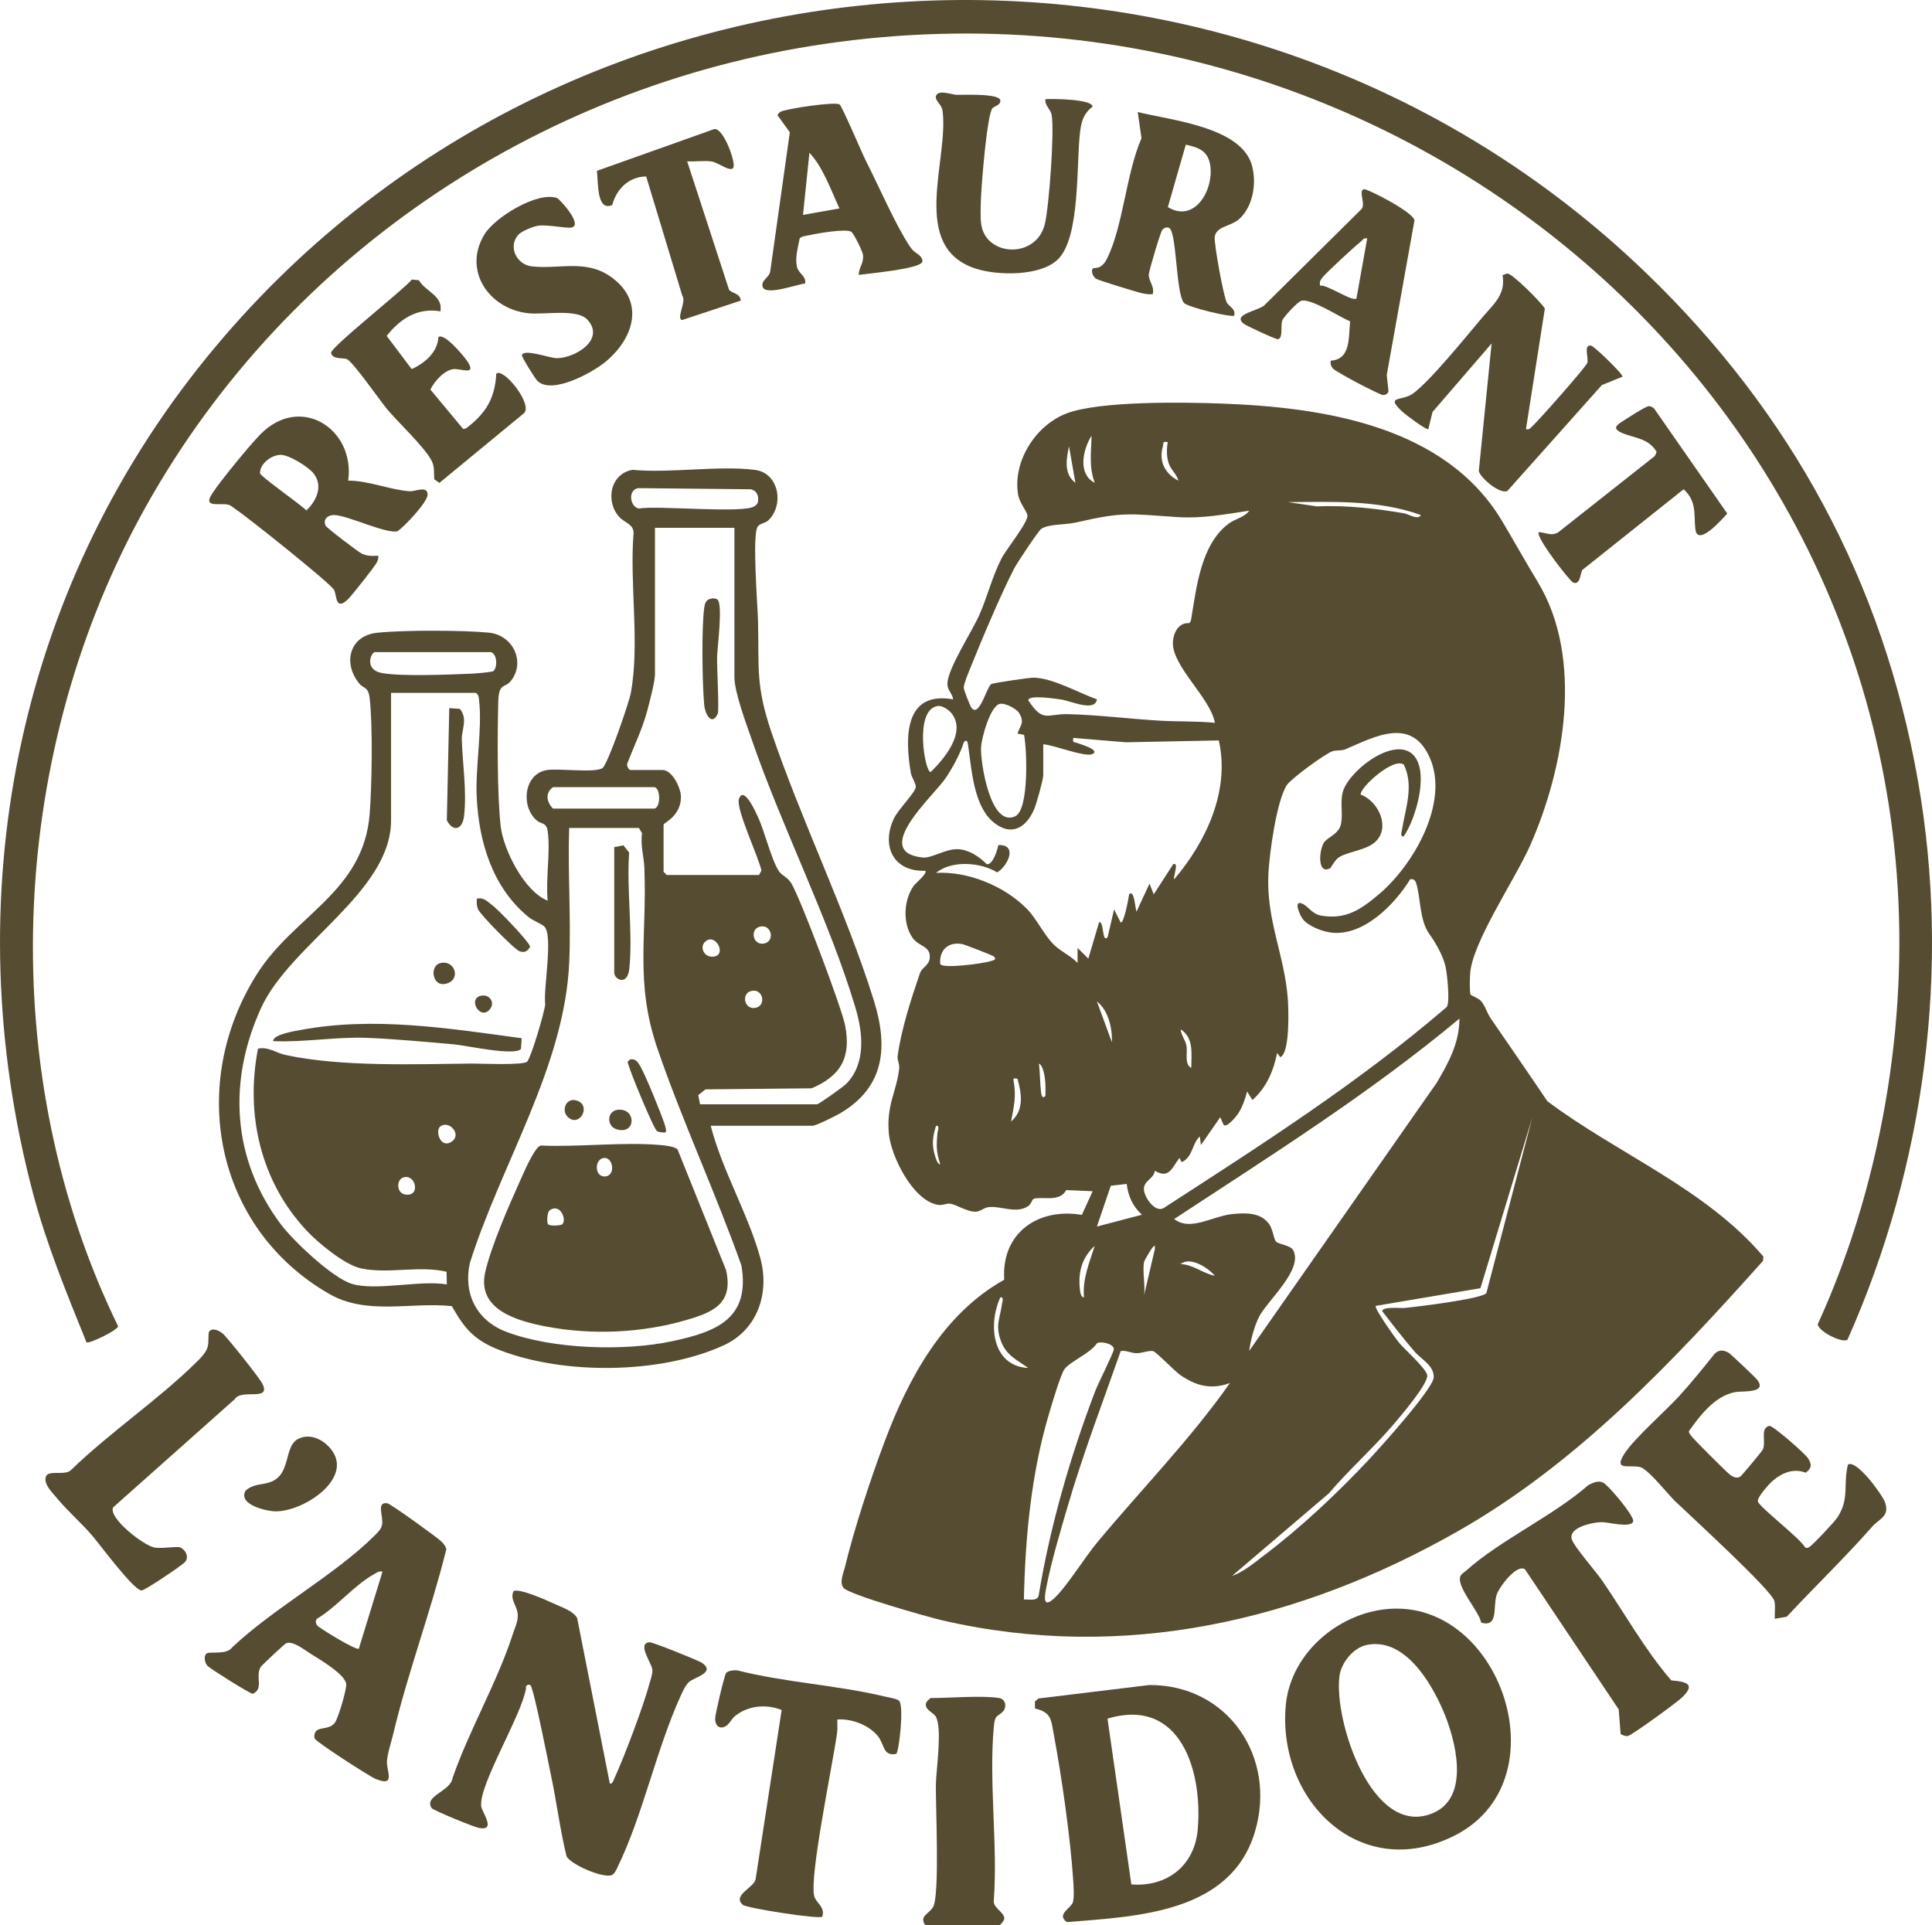 <svg width="1152" height="1148" viewBox="0 0 1152 1148" fill="none" xmlns="http://www.w3.org/2000/svg">
<g clip-path="url(#clip0_255_230)">
<path d="M876.89 593.078C877.265 593.709 881.38 595.023 883.053 596.865C885.392 599.441 886.809 604.251 888.892 607.287C900.143 623.747 911.547 640.088 922.644 656.633C964.882 688.291 1016.63 708.419 1051.41 749.22L1051.3 751.778C997.304 812.11 940.759 872.304 869.617 912.866C775.136 966.733 669.797 991.142 561.693 966.153C553.583 964.277 506.189 950.87 502.997 946.844C500.35 943.518 502.843 938.35 503.765 934.597C509.484 911.075 518.874 882.556 527.394 859.802C541.564 821.952 562.393 783.385 598.792 763.087C596.982 735.216 618.92 720.001 645.093 724.419L651.512 710.312L635.737 709.63C631.913 716.913 622.13 713.383 616.564 714.747C615.352 715.037 614.977 717.92 613.082 719.199C605.86 724.026 596.675 718.875 589.402 719.813C586.329 720.206 584.69 722.423 581.856 722.525C576.648 722.713 570.075 718.09 566.268 717.715C564.185 717.51 562.102 718.943 559.081 718.397C544.278 715.754 531.201 689.417 529.989 675.789C528.469 658.714 534.667 650.885 536.152 637.137C536.459 634.288 534.957 632.02 535.213 629.939C537.193 614.417 543.357 595.432 548.461 580.541C549.827 576.567 554.095 575.799 554.403 571.006C554.846 564.013 547.915 564.49 544.227 559.322C538.064 550.691 538.798 536.772 544.756 528.278C545.849 526.709 553.327 520.636 551.705 519.255C532.908 519.869 525.345 504.824 532.891 488.313C535.435 482.752 545.183 473.303 546.02 469.516C546.43 467.589 543.544 463.563 543.083 460.783C539.601 439.99 539.003 411.829 568.334 417.014C567.941 413.398 564.834 411.795 564.919 407.65C565.073 398.695 579.602 376.537 583.921 366.764C588.753 355.864 591.655 343.651 597.272 332.82C600.072 327.413 613.645 310.748 612.586 307.08C611.63 303.703 607.84 299.848 607.021 294.663C603.862 274.945 617.691 253.333 636.164 246.442C655.968 239.039 705.445 239.807 727.657 240.609C788.606 242.792 861.473 253.64 895.567 310.56C902.874 322.756 909.43 334.696 916.823 346.841C944.617 392.452 932.769 458.224 912.264 504.398C903.404 524.355 878.409 560.994 876.65 580.012C876.429 582.332 876.172 591.935 876.89 593.146V593.078ZM652.759 287.891C649.19 278.083 650.676 269.776 650.864 259.781C645.742 267.985 642.378 282.569 652.759 287.891ZM696.26 263.619C692.914 263.056 693.972 264.13 693.34 266.382C690.814 275.303 694.809 282.535 702.645 286.629C701.467 282.245 697.95 280.249 696.601 275.422C695.56 271.704 695.645 267.422 696.26 263.619ZM641.235 287.891L637.427 266.177C635.771 273.648 634.269 282.74 641.235 287.891ZM847.2 307.08C821.779 297.972 794.565 299.251 767.897 299.405L785.175 301.929C802.708 301.213 820.071 303.14 837.298 306.091C839.671 306.5 845.868 310.424 847.2 307.063V307.08ZM744.866 304.522C730.218 306.671 717.055 309.315 702.031 308.326C673.314 306.432 670.019 304.965 641.32 311.618C635.686 312.914 624.964 312.419 620.816 315.404C619.006 316.701 606.321 335.89 604.733 338.96C596.794 354.312 585.168 381.893 578.543 398.422C577.502 401.014 574.668 407.735 574.668 409.952C574.668 411.505 578.39 420.886 579.26 422.046C583.904 428.186 588.224 409.85 591.041 407.923C592.099 407.206 613.85 404.033 616.308 404.085C627.901 404.306 643.13 413.159 654.056 416.997C652.964 424.724 638.537 417.986 632.801 417.116C629.762 416.656 613.133 414.097 613.15 417.611C622.079 431.171 624.179 425.56 636.83 425.85C655.012 426.276 673.57 428.681 691.804 429.739C702.611 430.37 713.606 429.909 724.413 431.018C721.835 416.059 698.155 396.75 699.401 382.388C699.879 376.844 703.038 371.045 709.133 371.608L710.106 370.141C713.367 350.9 715.842 324.615 732.727 312.163C736.654 309.264 742.032 308.513 744.883 304.505L744.866 304.522ZM606.713 437.414C608.387 432.451 611.016 430.967 607.84 425.423C606.184 422.523 599.219 418.993 596.111 419.726C590.375 421.074 585.185 440.382 584.963 445.789C584.604 454.779 590.614 493.857 605.433 486.676C613.662 482.684 612.347 446.779 610.623 438.199L606.713 437.414ZM559.029 421.005C544.893 423.189 551.517 460.407 554.898 460.39C562.922 452.664 575.965 437.09 567.771 425.816C566.08 423.479 562.034 420.528 559.029 420.988V421.005ZM840.832 524.338C831.596 539.297 813.328 558.043 794.257 556.149C788.811 555.604 780.258 552.431 776.809 548.013C774.931 545.608 770.851 535.971 776.86 539.007C780.241 540.73 782.614 545.131 787.787 545.983C802.674 548.474 811.535 542.248 822.223 533.225C842.778 515.894 864.341 478.625 852.561 451.862C841.6 426.975 819.576 439.41 802.213 446.779C799.789 447.802 796.767 447.188 794.445 447.973C790.194 449.406 769.792 464.314 767.3 468.134C761.136 477.618 756.902 509.157 756.305 521.046C754.939 548.491 765.848 569.284 767.863 595.262C768.341 601.385 769.28 627.858 763.407 630.382L761.512 627.841C759.446 638.467 755.041 648.702 746.778 655.917L743.603 650.834C742.527 655.201 740.734 660.284 738.259 664.036C737.217 665.605 731.225 673.077 729.501 670.586L727.605 666.168L716.081 682.765L715.433 677.665C710.652 681.81 711.421 689.946 704.557 692.999L703.294 690.441C698.718 696.462 697.114 703.131 688.594 698.116C687.997 702.995 682.124 703.797 682.073 708.948C682.021 713.366 688.304 723.054 693.614 720.495C751.644 682.953 810.22 645.563 862.651 600.447C864.734 597.326 862.89 580.934 861.985 576.618C860.585 569.949 855.771 561.744 852.288 556.951C846.278 548.678 847.234 535.323 844.366 526.47C843.803 524.73 842.642 523.946 840.815 524.304L840.832 524.338ZM622.062 443.811V462.335C622.062 464.825 617.947 479.512 616.65 482.497C611.852 493.652 603.077 498.888 592.611 490.479C580.456 480.74 579.363 458.668 577.263 444.459C577.007 442.736 576.648 440.416 574.753 442.532C572.466 449.679 568.01 457.832 563.741 464.143C556.793 474.446 518.823 507.997 550.134 511.323C555.683 511.92 563.724 505.967 571.492 506.377C577.809 506.718 584.092 510.914 588.343 515.298C591.98 515.946 594.797 506.632 595.275 503.92C606.952 503.392 601.165 516.185 594.592 520.21C584.741 514.086 567.514 512.824 558.124 520.483C577.109 519.442 598.467 528.159 611.904 541.514C618.067 547.638 622.472 557.514 628.43 563.348C632.459 567.288 638.52 570 642.532 574.162V565.224L648.934 571.62L655.354 549.907C658.495 549.156 656.924 562.631 660.441 558.845L664.3 542.231L668.141 549.889C669.968 551.8 673.041 535.306 673.263 533.276C676.575 529.83 676.899 543.05 677.719 543.493L685.419 526.896L687.946 533.276L699.487 515.4C703.362 513.472 699.282 523.451 700.118 524.338C719.069 502.095 733.564 471.546 726.735 441.508L671.283 442.617L639.988 439.99C639.374 443.299 640.586 442.259 642.532 443.129C643.591 443.606 656.173 447.035 651.512 449.576C647.364 451.845 628.123 444.101 622.079 443.811H622.062ZM592.646 570.358C591.928 569.642 575.146 563.211 573.78 562.955C565.534 561.386 560.071 566.333 560.583 574.708C561.522 577.983 587.029 574.418 590.87 573.053C592.236 572.576 594.575 572.32 592.646 570.375V570.358ZM662.985 621.444C663.344 613.308 660.834 602.255 654.056 597.172L662.985 621.444ZM744.883 805.491L856.692 645.631C863.744 633.657 870.231 621.786 870.214 607.389C816.913 651.84 758.046 688.854 700.118 726.892C709.969 734.534 723.235 724.862 735.442 723.856C742.92 723.242 751.251 722.918 756.407 729.416C759.122 732.845 759.292 738.525 760.846 740.316C762.4 742.107 769.126 742.295 771.073 745.433C777.338 756.93 755.571 775.675 750.756 785.159C747.939 790.72 745.651 799.3 744.883 805.474V805.491ZM710.328 636.796C710.328 628.506 712.035 618.869 703.96 613.786C704.267 617.334 706.862 620.029 707.477 623.679C708.228 628.063 706.043 634.51 710.328 636.796ZM623.342 653.392C623.445 649.862 623.479 646.382 623.018 642.868C622.762 640.89 621.72 635.005 619.518 634.237C620.116 639.764 620.15 646.092 620.781 651.516C621.003 653.427 621.789 655.422 623.342 653.41V653.392ZM606.696 643.175C604.528 643.243 603.982 642.322 604.426 644.796C606.099 653.853 604.477 659.891 602.872 668.744C610.794 661.887 609.172 652.147 606.679 643.175H606.696ZM843.82 806.327C836.991 798.43 830.588 790.123 824.203 781.85C824.186 778.916 835.164 780.179 837.605 779.923C844.332 779.24 883.787 774.533 886.28 771.036L913.715 666.202L882.745 768.136L820.362 778.66C819.047 779.837 832.142 798.072 833.9 800.272C837.059 804.246 850.956 816.391 851.024 820.28C851.127 825.67 835.591 843.87 831.254 848.97C818.928 863.469 804.604 876.091 792.277 890.556L734.657 939.68C741.383 937.429 747.99 931.783 753.727 927.45C775.563 910.939 797.16 890.658 815.889 870.701C822.752 863.384 854.422 828.331 854.866 821.372C855.31 814.412 847.115 810.148 843.82 806.327ZM560.651 694.296C558.21 686.671 558.261 683.089 559.029 675.396C559.166 673.998 560.532 671.047 558.124 671.303C556.093 677.835 555.478 682.56 557.51 689.161C557.92 690.475 558.961 694.33 560.651 694.296ZM671.829 705.946L662.336 707.071L654.056 731.361L680.895 724.333C675.465 719.353 672.648 713.212 671.829 705.929V705.946ZM646.356 773.543C645.349 762.576 649.617 752.938 652.759 742.875C645.008 750.056 642.771 758.584 643.932 768.955C644.069 770.2 644.478 773.765 646.356 773.526V773.543ZM682.192 752.461C681.082 757.902 683.011 766.413 682.192 772.264L688.611 744.802L688.577 742.875C687.843 741.885 682.397 751.471 682.192 752.461ZM724.396 760.75C720.315 755.94 709.782 749.032 703.943 753.74C711.489 754.064 717.191 759.266 724.396 760.75ZM613.116 815.709C606.218 810.728 599.953 808.238 596.76 799.47C593.38 790.225 596.282 786.166 597.426 777.671C597.614 776.29 598.843 773.27 596.504 773.56C588.975 789.765 591.587 814.685 613.116 815.709ZM610.555 953.753C613.389 953.582 618.203 954.895 619.296 951.62C626.074 910.308 638.161 868.501 653.066 829.44C654.756 825.022 663.941 806.856 664.129 804.622C664.419 801.329 656.429 799.556 654.073 800.988C650.164 807.01 638.554 811.496 634.798 816.306C632.442 819.342 627.047 837.798 625.545 842.847C614.874 878.684 611.34 916.448 610.521 953.735L610.555 953.753ZM733.359 824.681C722.279 828.706 713.606 826.557 704.028 820.109C700.682 817.858 689.448 806.157 687.672 805.679C685.265 805.048 681.031 806.89 677.736 806.89C674.441 806.89 671.522 805.048 668.261 805.611C657.437 836.484 645.708 867.085 636.522 898.521C632.203 913.293 626.876 931.135 623.991 946.06C623.154 950.358 621.037 959.961 628.498 953.121C635.959 946.282 646.578 928.951 654.09 919.911C680.468 888.134 709.662 858.471 733.376 824.681H733.359Z" fill="#554C31"/>
<path d="M326.568 495.563C325.817 490.224 322.898 491.639 320.098 489.269C310.349 481.013 312.33 461.465 325.988 459.197C333.244 458.003 354.926 461.09 359.28 457.952C362.404 455.7 375.004 419.249 376.096 413.415C381.628 384.009 375.294 348.069 377.786 317.844C377.906 312.624 372.204 311.499 369.353 308.377C360.833 299.115 363.719 282.638 377.035 280.147C400.032 282.297 427.639 277.469 450.038 280.164C464.499 281.904 467.862 301.264 457.926 310.475C456.423 311.874 453.214 312.044 451.814 313.972C448.365 318.663 451.763 361.05 451.985 370.363C452.65 398.234 450.499 408.639 459.923 436.442C477.969 489.644 504.432 543.408 521.027 596.49C529.751 624.413 527.548 648.497 500.437 664.139C497.859 665.623 486.506 671.269 484.542 671.269H423.78C430.541 697.707 446.094 723.873 453.265 749.8C459.121 770.951 451.814 792.921 431.429 802.234C393.937 819.393 336.419 819.905 298.108 805.116C283.152 799.351 277.16 792.614 269.426 778.814C244.465 776.29 218.669 784.443 196.184 771.48C127.807 732.043 111.708 646.263 153.331 580.627C175.526 545.643 216.773 531.86 220.427 485.345C221.742 468.646 222.339 432.383 220.41 416.264C219.556 409.151 216.842 410.874 214.008 407.326C204.345 395.249 208.391 379.062 224.866 377.305C240.368 375.651 275.828 375.736 291.45 377.237C305.722 378.619 313.422 394.396 304.852 405.739C301.01 410.823 297.391 406.473 297.084 418.805C296.606 438.182 296.401 474.309 298.569 492.816C300.191 506.752 312.739 531.724 326.568 537.046C325.271 524.151 328.327 507.98 326.568 495.511V495.563ZM382.191 291.098C374.082 290.314 375.072 302.168 380.945 303.226C392.315 301.264 443.499 306.398 449.919 301.844C451.114 301.008 451.916 300.275 452.002 298.706C452.446 295.362 451.011 292.258 447.426 291.746L382.191 291.081V291.098ZM437.865 314.722H390.54V402.26C390.54 406.336 387.074 419.607 385.794 424.349C382.925 434.907 378.043 444.817 374.133 454.984C373.33 456.331 374.918 459.129 375.84 459.129H395.03C400.766 459.129 405.974 469.687 406.025 475.094C406.11 486.625 395.679 490.701 395.679 491.725V519.835L397.591 521.745H452.599L454.016 519.102C452.394 511.136 438.753 482.446 440.597 476.561C443.329 467.794 450.824 484.731 451.78 486.778C456.065 495.904 459.616 511.665 464.192 519.102C466.087 522.189 469.467 522.786 471.874 526.76C477.355 535.801 501.683 600.447 503.852 611.125C507.727 630.331 501.478 641.436 483.996 648.941L420.673 649.572L416.337 653L417.429 658.493H487.154C488.213 658.493 502.913 647.969 504.466 646.399C516.451 634.306 514.59 616.055 510.117 601.044C494.581 548.832 466.206 493.26 448.109 440.621C444.865 431.206 437.9 412.801 437.9 403.539V314.722H437.865ZM292.679 388.853H223.603C221.229 388.853 216.876 399.309 227.751 401.322C239.378 403.471 268.231 402.243 281.223 401.697C283.118 401.612 293.584 400.827 294.301 400.094C296.81 397.484 296.384 389.893 292.696 388.853H292.679ZM283.716 413.142H233.18V489.183C233.18 532.014 173.136 562.887 155.721 600.942C135.695 644.694 138.375 691.243 167.416 729.98C174.945 740.026 198.181 761.996 209.825 765.561C224.132 769.927 250.799 763.139 266.438 765.885L266.284 758.346C249.895 754.405 231.695 759.83 215.237 756.316C205.505 754.235 189.679 741.101 182.833 733.783C155.363 704.496 146.212 664.497 153.843 625.3C159.99 623.986 164.633 627.841 169.977 629.001C203.149 636.25 247.112 634.545 281.086 634.186C286.55 634.135 312.398 635.38 314.395 632.975C316.854 630.024 324.588 603.756 325.1 598.946C323.82 589.974 330.034 558.06 324.588 552.482C323.051 550.913 317.912 549.105 315.01 546.717C293.55 529.012 285.508 501.942 284.245 475.179C283.408 457.389 287.642 434.515 285.662 417.56C285.44 415.701 285.508 414.268 283.682 413.159L283.716 413.142ZM329.778 469.363C324.98 472.672 325.783 478.267 329.778 482.139H389.908C394.074 482.139 394.074 469.363 389.908 469.363H329.778ZM339.373 493.652C338.485 520.21 340.551 547.041 339.424 573.582C336.795 635.977 298.569 694.33 280.113 753.331C276.17 771.582 284.381 787.377 301.591 794.029C328.89 804.554 372.357 805.833 400.766 799.76C426.973 794.149 447.443 786.49 442.099 754.627C426.802 711.473 406.981 668.795 392.128 625.624C378.367 585.676 385.93 557.685 384.206 517.276C383.933 510.778 381.764 503.818 382.857 496.876L380.945 493.686H339.373V493.652ZM452.855 552.619C446.812 554.308 449.082 564.457 456.15 562.478C462.194 560.789 459.923 550.64 452.855 552.619ZM420.28 561.71C417.242 564.747 419.615 570.393 424.429 570.461C434.383 570.597 426.632 555.365 420.28 561.71ZM447.733 590.963C441.69 592.652 443.96 602.801 451.028 600.823C457.072 599.134 454.802 588.985 447.733 590.963ZM262.784 671.473C259.148 673.742 262.392 685.017 269.033 680.923C275.674 676.829 268.265 668.045 262.784 671.473ZM240.436 702.108C236.271 703.473 236.305 711.37 241.529 712.257C251.09 713.878 247.931 699.652 240.436 702.108Z" fill="#554C31"/>
<path d="M982.125 163.34C1068.04 246.374 1122.7 346.824 1143.58 465.286C1163.39 577.557 1147.82 695.183 1101.58 798.891C1098.17 801.006 1083.98 793.705 1083.9 789.543C1104.26 745.143 1118.11 696.889 1125.71 648.549C1184.2 276.241 857.921 -27.752 491.301 26.234C319.088 51.598 166.031 155.613 83.297 308.752C4.421 454.745 -2.664 641.078 70.424 790.823C70.236 793.159 52.907 801.586 51.559 800.392C39.71 771.07 27.793 742.158 19.667 711.473C-26.634 536.602 9.235 353.306 123.213 213.164C337.51 -50.353 738.036 -72.544 982.125 163.34Z" fill="#554C31"/>
<path d="M363.684 1063.65C365.442 1063.52 365.715 1061.78 366.296 1060.53C372.357 1047.28 383.642 1017.5 387.347 1003.61C388.012 1001.09 389.208 998.17 388.986 995.594C388.627 991.569 379.493 979.901 387.364 979.253C389.037 979.117 416.387 990.05 418.59 991.551C426.972 997.283 414.048 1000.13 410.924 1002.88C408.653 1004.87 406.929 1008.88 405.666 1011.68C391.376 1043.12 383.232 1082.67 368.157 1113.51C367.423 1115.03 366.501 1117.25 364.947 1118C360.081 1120.37 340.089 1111.79 337.784 1106.77C333.909 1090.86 331.911 1074.5 328.531 1058.5C327.08 1051.61 318.287 1006.8 316.307 1004.87C315.59 1004.17 313.063 1004.63 313.644 1006.68C311.253 1022.53 285.61 1063.89 286.908 1076.96C287.266 1080.56 296.281 1091.97 285.576 1089.97C282.486 1089.39 258.311 1079.52 257.389 1078.13C252.54 1070.82 268.708 1068.29 269.886 1060.1C279.805 1031.58 296.554 1002.96 305.739 974.511C306.9 970.912 308.761 967.177 308.744 963.322C308.71 957.608 303.81 954.009 306.2 948.772C309.444 946.862 325.834 954.145 329.965 956.09C334.524 958.239 341.967 960.541 344.153 964.908L363.65 1063.67L363.684 1063.65Z" fill="#554C31"/>
<path d="M617.128 1018.77L617.094 1014.6L619.125 1012.79L685.402 1004.75C732.249 1004.6 761.41 1047.86 748.349 1092.05C733.957 1140.73 678.197 1142.71 636.181 1146.12C629.608 1141.62 638.691 1137.78 639.732 1134.32C640.569 1131.54 640.176 1125.04 639.971 1121.82C638.298 1095.87 633.074 1059.56 628.276 1033.82C626.706 1025.38 626.893 1021.06 617.145 1018.76L617.128 1018.77ZM674.578 1123.66C695.85 1125.31 712.223 1112.49 714.152 1091.13C717.259 1056.52 704.182 1011.68 660.373 1024.8L674.595 1123.68L674.578 1123.66Z" fill="#554C31"/>
<path d="M831.58 959.211C896.302 957.829 930.653 1062.63 867.279 1094.56C810.853 1123.01 761.633 1073.51 766.652 1017.02C769.503 984.95 799.995 959.876 831.597 959.194L831.58 959.211ZM814.883 980.873C806.961 982.528 799.79 991.398 798.715 999.227C795.061 1025.77 818.348 1097.2 854.901 1080.91C876.874 1071.12 867.825 1037.11 860.603 1020.24C853.125 1002.76 837.231 976.2 814.883 980.873Z" fill="#554C31"/>
<path d="M188.721 1032.01C191.094 1029.79 196.814 1031.33 199.767 1027.08C201.713 1024.3 206.716 1007.6 206.426 1004.21C205.947 998.545 190.855 989.573 185.733 986.434C181.824 984.046 174.568 978.042 170.522 979.918C169.583 980.362 155.788 993.223 155.31 994.144C152.1 1000.3 157.495 1006.95 150.717 1009.99C149.129 1010.02 125.193 994.929 123.759 993.377C121.83 991.261 121.369 987.099 123.35 985.854C125.211 984.694 135.283 986.878 138.391 982.358C162.89 959.126 199.613 939.203 222.952 916.039C224.898 914.112 227.152 912.184 227.783 909.353C228.893 904.44 223.993 895.315 230.976 896.389C232.922 896.696 261.075 916.977 263.209 919.212C264.524 920.576 265.753 921.907 266.112 923.868C257.029 960.559 243.251 997.01 234.544 1033.7C233.4 1038.48 230.925 1045.81 230.737 1050.35C230.481 1056.4 236.149 1065.75 223.925 1060.72C220.032 1059.11 188.584 1038.75 187.697 1036.75C187.048 1035.29 187.628 1032.98 188.704 1031.98L188.721 1032.01ZM228.074 937.139C225.718 936.61 224.54 937.889 222.764 938.845C211.496 945.002 200.45 958.478 189.028 965.215C187.987 966.529 188.175 967.757 189.028 969.121C189.967 970.622 212.35 984.251 213.955 983.108L228.074 937.156V937.139Z" fill="#554C31"/>
<path d="M1037.54 880.594C1038.47 880.066 1050.79 865.226 1051.19 864.236C1053.17 859.273 1049.31 851.648 1055.04 850.198C1057.49 850.233 1076.27 866.744 1078.04 869.49C1080.35 873.055 1080.47 875.392 1076.71 878.138C1069.33 875.392 1062.76 878.138 1057.09 882.931C1054.81 884.859 1047.55 892.944 1048.18 895.349C1049.02 898.573 1073.43 917.37 1076.2 922.521C1077.15 923.374 1077.75 923.033 1078.74 922.521C1080.72 921.497 1093.97 907.357 1095.63 904.798C1102.97 893.455 1098.9 885.439 1101.87 873.345C1106.89 869.968 1122.14 891.067 1123.78 895.315C1127.21 904.184 1120.65 905.43 1116.4 910.257C1100.1 928.798 1082.21 945.957 1065.37 964.038L1058.27 965.249C1058.07 961.787 1058.77 958.068 1058 954.64C1056.58 948.328 1007.22 903.246 998.721 895.042C994.453 890.931 982.724 875.972 977.995 874.812C971.439 873.191 961.639 877.439 968.776 866.556C974.802 857.379 992.763 841.738 1001.35 832.34C1008.66 824.34 1015.57 815.777 1022.33 807.3C1025.06 804.605 1027.81 804.929 1030.82 806.685C1031.79 807.248 1046.06 820.741 1047.28 822.173C1054.81 830.975 1039.03 829.32 1034.88 830.054C1022.62 832.22 1013.78 843.904 1007.04 853.405C1006.97 854.531 1007.72 855.196 1008.28 856.015C1009.6 857.959 1030.22 878.599 1031.94 879.656C1033.67 880.714 1035.55 881.686 1037.51 880.577L1037.54 880.594Z" fill="#554C31"/>
<path d="M536.068 1014.1C539.261 1017.21 535.949 1045.4 534.327 1045.84C526.354 1047.38 527.498 1040.08 523.366 1035.1C517.886 1028.51 507.728 1024.73 499.26 1025.31C499.26 1028.02 499.465 1030.75 499.106 1033.46C496.665 1051.42 482.614 1118.3 485.465 1130.48C486.489 1134.8 492.209 1136.96 490.314 1142.88C488.657 1144.61 445.241 1137.8 442.971 1135.87C436.21 1130.14 449.919 1125.47 450.568 1120.42L466.087 1019.64C457.056 1016.06 446.488 1016.9 438.686 1022.92C436.073 1024.93 434.895 1028.22 432.386 1029.49C428.783 1031.31 426.393 1028.65 426.41 1024.85C426.41 1022.29 431.976 998.579 433.034 997.487C434.366 996.122 437.661 995.832 439.59 996.003C468.443 1003.32 498.782 1004.74 527.669 1011.63C529.717 1012.12 534.873 1012.94 536.068 1014.1Z" fill="#554C31"/>
<path d="M966.352 1034.07L965.191 1019.29L909.278 935.723C904.241 932.397 893.827 946.503 892.41 950.972C890.037 958.46 893.69 970.418 883.225 967.603C881.876 960.576 868.013 945.872 870.864 939.715C871.444 938.469 873.152 937.531 874.193 936.593C894.475 918.359 926.094 903.963 947.128 885.507C949.928 884.108 952.83 882.658 955.903 884.074C958.976 885.49 974.461 903.946 973.847 907.067C972.993 911.4 958.84 907.63 955.306 907.63C950.03 907.63 934.835 910.649 937.26 918.001C938.711 922.402 951.669 937.156 955.22 942.324C968.844 962.179 980.915 983.927 996.536 1002.01C1006.2 1002.77 1011.17 1004.46 1002.6 1012.48C999.387 1015.48 972.839 1034.91 970.466 1035.22C969.169 1035.39 967.581 1034.59 966.352 1034.07Z" fill="#554C31"/>
<path d="M124.633 794.183C126.374 791.334 130.745 793.398 132.828 795.206C135.781 797.765 154.937 821.883 156.525 825.21C161.681 835.973 143.908 827.768 139.913 834.369L67.456 898.828C64.4 905.003 85.468 921.549 92.126 922.777C96.565 923.595 105.46 921.856 107.475 922.726C110.65 924.09 112.904 928.423 110.36 931.357C108.499 933.489 86.134 948.55 84.358 948.38C79.373 947.919 59.517 920.9 54.754 915.391C48.318 907.937 39.849 900.517 33.669 893.012C30.852 889.6 25.884 884.893 27.386 880.441C28.803 876.228 39.286 880.253 42.53 876.381C65.237 854.36 94.602 834.455 116.796 812.553C119.46 809.926 122.857 806.72 123.864 803.001C124.599 800.255 124.018 795.206 124.65 794.2L124.633 794.183Z" fill="#554C31"/>
<path d="M739.301 130.232C734.162 135.229 724.823 134.735 724.294 141.541C723.969 145.907 729.552 176.866 731.533 180.431C732.967 183.007 736.945 184.081 735.92 188.175C734.606 189.471 707.972 183.228 705.872 180.516C700.973 174.171 701.758 137.191 696.892 135.792C695.304 135.332 694.161 135.878 693.068 137.054C691.975 138.231 685.214 161.122 684.992 163.595C684.668 167.246 688.68 171.032 687.314 175.399C685.095 175.655 683.012 175.28 680.861 174.819C677.754 174.154 655.235 167.229 653.63 166.256C651.632 165.045 650.403 161.566 651.581 160.15C652.366 159.212 656.583 161.395 660.186 154.043C669.798 134.411 671.505 103.247 680.656 82.437L678.385 66.796C697.848 71.708 740.53 75.597 746.591 98.966C749.288 109.405 747.24 122.556 739.318 130.232H739.301ZM707.067 86.258L696.363 123.477C712.019 133.08 723.44 113.942 721.75 99.495C720.674 90.233 715.382 88.1 707.067 86.258Z" fill="#554C31"/>
<path d="M207.606 286.612C219.608 286.51 232.584 292.121 244.261 292.923C247.608 293.145 254.881 289.358 254.949 294.868C255.017 299.371 241.376 313.716 237.074 316.752C230.279 318.577 207.35 307.2 199.121 307.115C195.348 307.081 192.463 309.759 194.136 313.426C194.733 314.739 213.787 329.289 215.818 330.176C219.301 331.694 221.845 331.575 225.516 331.353C225.806 332.854 225.362 333.809 224.833 335.123C223.979 337.204 209.672 355.25 207.453 357.365C200.026 364.444 200.88 355.438 199.258 351.839C197.636 348.24 147.288 308.121 140.971 303.993C139.554 303.055 137.864 301.384 136.311 300.991C130.933 299.627 120.689 303.226 126.477 294.373C131.598 286.527 148.466 265.99 155.142 259.116C178.975 234.588 211.892 255.704 207.606 286.629V286.612ZM186.692 281.955C183.5 278.186 172.368 271.192 167.298 271.226C161.954 271.278 154.92 276.378 155.039 282.177C155.073 283.968 179.607 301.059 182.68 304.369C188.963 298.467 192.907 289.29 186.692 281.955Z" fill="#554C31"/>
<path d="M909.892 255.926C911.975 256.421 912.504 255.21 913.767 254.067C917.438 250.775 945.762 218.759 946.479 216.371C947.366 213.386 943.969 204.993 948.852 206.136C950.696 206.58 967.802 223.006 967.444 224.609L955.135 229.624L898.76 292.804C893.963 294.697 882.541 284.753 881.773 280.83L889.405 204.806L854.183 245.641L851.657 255.926C850.035 256.267 838.238 247.363 836.377 245.658C825.587 235.713 835.728 239.33 842.164 234.912C852.032 228.14 874.756 200.081 883.685 189.488C890.463 181.437 897.992 175.655 895.926 164.039C896.899 163.903 898.248 163.016 899.034 163.135C902.226 163.579 918.855 180.158 921.16 183.979L909.892 255.909V255.926Z" fill="#554C31"/>
<path d="M591.741 64.595C588.497 68.587 585.185 110.428 584.912 118.496C584.758 123.016 584.468 129.464 585.083 133.779C587.814 153.02 617.931 154.606 623.018 133.558C625.545 123.102 628.755 78.838 627.116 68.774C626.484 64.902 622.899 63.18 623.343 59.137C627.321 58.813 651.496 59.052 651.462 63.606C646.067 67.666 644.718 72.629 643.967 79.094C641.747 98.266 644.154 140.995 631.077 154.384C620.833 164.858 594.865 164.448 581.702 160.15C541.94 147.152 565.893 95.367 562.018 66.079C561.471 61.969 557.271 60.024 558.108 57.227C559.337 53.167 567.617 56.459 570.264 56.544C574.293 56.681 595.497 55.538 596.47 59.768C596.761 62.804 592.868 63.197 591.741 64.578V64.595Z" fill="#554C31"/>
<path d="M595.839 1012.53C599.544 1013.15 600.449 1017.7 598.178 1020.33C594.9 1024.13 593.296 1021.71 592.579 1029.73C589.574 1062.63 595.003 1099.98 592.579 1133.38C592.101 1137.6 598.537 1140.03 598.844 1143.75C598.964 1145.22 596.386 1148 595.839 1148H552.338C551.194 1148 550.136 1145.49 550.614 1143.75C551.16 1141.72 555.172 1139.62 556.521 1136.84C560.345 1129.03 557.853 1077.26 558.04 1064.23C558.16 1055.26 562.035 1030.54 557.955 1023.52C556.521 1021.04 550.58 1019.3 552.372 1015.04C552.577 1014.54 554.711 1012.53 554.899 1012.53C566.235 1012.53 585.681 1010.84 595.839 1012.53Z" fill="#554C31"/>
<path d="M548.752 152.781C549.503 153.6 550.391 155.135 549.862 156.278C547.796 160.423 518.192 163.05 512.046 163.903C512.097 159.263 515.221 157.029 514.573 151.894C514.299 149.796 509.16 139.357 507.675 138.266C504.79 136.134 487.188 139.17 482.595 140.244C480.905 140.637 477.781 140.824 476.842 142.155C475.783 147.562 473.957 153.702 475.237 159.195C476.176 163.237 480.871 164.636 480.069 169.02C475.186 169.583 457.789 176.013 455.057 171.63C452.855 167.434 458.813 165.694 459.291 161.685L470.952 78.856L464.037 69.338C462.962 68.638 464.703 67.086 465.284 66.711C468.135 64.886 497.944 60.468 500.59 62.259C502.144 63.299 514.043 91.495 516.468 96.237C523.946 110.889 534.001 134.172 542.504 146.914C544.979 150.632 546.84 150.717 548.752 152.798V152.781ZM500.539 124.279C495.451 113.294 490.824 99.853 482.647 91.069L478.805 128.134L500.539 124.296V124.279Z" fill="#554C31"/>
<path d="M793.489 215.057C805.645 214.375 804.023 200.814 805.047 191.62C798.577 188.942 782.562 178.35 776.28 179.237C773.958 179.561 765.592 188.84 764.721 190.785C763.287 193.974 765.319 201.326 762.092 202.264C761.017 202.571 743.637 194.486 741.827 193.173C733.888 187.407 751.217 185.19 754.119 181.83L811.466 125.029C814.949 122.385 809.503 113.567 813.362 112.816C815.12 112.475 842.71 126.343 843.41 131.409L826.883 223.552L827.925 233.411C827.344 234.826 826.32 235.474 824.8 235.594C823.059 235.73 796.289 221.726 794.684 219.611C793.523 218.076 793.182 216.984 793.489 215.074V215.057ZM815.222 142.189C813.003 141.609 812.662 143.11 811.381 144.099C808.018 146.692 790.655 162.64 788.316 165.728C787.121 167.314 786.779 168.269 787.087 170.282C791.235 169.514 806.481 180.175 808.82 177.975L815.222 142.189Z" fill="#554C31"/>
<path d="M262.614 185.65C248.871 183.33 238.644 190.068 230.552 200.302L245.473 220.072C253.036 216.694 261.009 210.127 261.385 201.036C264.731 198.221 275.863 211.56 277.946 214.426C285.082 224.234 275.47 219.952 270.946 220.072C265.312 220.225 258.927 227.406 256.639 232.302L276.221 255.858L277.946 255.397C289.572 246.544 295.104 237.828 295.923 222.784C300.345 219.133 317.81 241.137 312.467 246.357L261.965 287.959L258.961 285.793C258.585 281.699 259.336 278.578 257.322 274.655C253.224 266.655 237.244 251.679 230.654 243.781C226.625 238.954 210.167 215.21 206.667 214.067C204.294 213.3 198.079 214.323 197.431 210.434C196.901 207.228 240.693 172.738 245.593 166.683L249.793 167.109C253.634 173.864 264.322 176.32 262.597 185.65H262.614Z" fill="#554C31"/>
<path d="M309.066 140.022C302.732 147.033 308.093 157.796 316.954 158.819C333.019 160.696 348.794 154.555 363.597 164.619C384.835 179.066 378.382 201.326 361.138 215.671C353.268 222.221 328.785 235.679 320.334 226.997C319.02 225.649 311.012 212.908 311.217 211.833C312.071 207.62 328.017 213.675 332.2 213.59C343.229 213.368 361.019 202.417 350.297 190.665C343.98 183.757 324.261 187.919 314.564 186.742C291.208 183.893 275.843 160.986 288.92 139.681C295.186 129.481 320.488 114.01 332.131 118.07C333.446 118.53 347.514 133.592 341.078 135.604C338.431 136.44 326.651 133.779 320.932 134.581C317.876 135.007 311.03 137.805 309.066 139.971V140.022Z" fill="#554C31"/>
<path d="M409.73 96.186L434.725 172.824C437.012 175.263 441.144 174.7 441.707 179.237L406.708 190.836C403.021 189.983 409.457 179.749 406.845 176.354L385.299 105.226C375.073 105.311 367.629 112.595 365.068 122.232C355.388 126.496 356.873 107.733 355.883 101.883L425.813 76.996C431.396 75.871 438.993 97.38 437.251 100.041C435.425 102.838 428.203 96.834 424.31 96.288C419.667 95.623 414.442 96.51 409.713 96.186H409.73Z" fill="#554C31"/>
<path d="M986.259 243.543L1029.93 306.228C1026.45 310.014 1012.07 326.389 1010.88 315.422C1009.9 306.432 1011.88 299.132 1003.91 291.729L943.423 339.916C942.262 342.065 942.228 349.195 937.994 347.336C935.979 346.449 915.168 319.839 917.558 317.281C921.792 317.554 925.582 320.044 929.526 317.093L986.703 271.943L987.812 269.521C983.049 261.146 974.444 261.333 967.137 258.144C962.596 256.165 962.528 254.408 966.54 251.832C969.425 249.973 981.359 242.127 983.254 242.178C984.278 242.195 985.456 242.843 986.242 243.543H986.259Z" fill="#554C31"/>
<path d="M195.638 862.19C213.309 879.878 182.168 901.08 164.617 901.199C159.069 901.233 141.569 897.191 146.469 888.816C151.044 884.705 156.252 885.507 161.203 883.75C173.785 879.281 169.073 862.548 177.695 858.062C183.892 854.838 190.909 857.465 195.621 862.19H195.638Z" fill="#554C31"/>
<path d="M841.737 449.286C853.022 458.463 844.332 488.364 836.956 498.752C834.651 499.059 835.795 495.972 836 494.607C838.015 482.156 843.239 468.356 837.024 455.887C830.742 451.521 810.989 469.431 811.313 473.763C821.01 477.328 828.625 491.418 821.454 500.509C816.349 506.974 804.842 507.332 798.696 510.999C795.777 512.739 793.779 517.31 793.216 517.635C785.55 522.018 786.25 507.11 789.579 502.215C791.423 499.503 797.774 497.371 799.294 492.424C801.035 486.778 799.089 479.478 800.438 473.115C803.118 460.459 829.871 439.632 841.719 449.269L841.737 449.286Z" fill="#554C31"/>
<path d="M311.05 619.073L310.657 625.385C307.533 629.956 277.399 623.321 270.912 622.758C254.402 621.325 234.888 619.449 218.533 618.852C199.94 618.186 181.229 621.632 162.824 620.813C162.91 616.702 176.039 614.775 179.197 614.178C222.903 605.974 267.565 613.206 311.05 619.073Z" fill="#554C31"/>
<path d="M267.889 422.25L274.171 422.677C279.14 428.425 275.196 435.402 275.349 440.672C275.776 455.512 278.44 471.682 276.698 486.641C275.725 494.897 270.159 496.21 266.438 489.183L267.889 422.25Z" fill="#554C31"/>
<path d="M294.042 540.201C297.132 542.504 316.254 562.205 316.049 564.593C314.529 567.237 312.941 568.226 309.903 567.271C306.864 566.316 286.376 545.42 285.045 542.163C284.174 540.047 284.157 538.052 284.362 535.834C288.732 534.947 290.969 537.898 294.042 540.201Z" fill="#554C31"/>
<path d="M262.238 574.384C270.928 571.825 275.214 583.731 266.472 586.443C257.731 589.155 255.99 576.226 262.238 574.384Z" fill="#554C31"/>
<path d="M287.761 593.624C292.149 593.249 295.222 597.923 292.149 601.744C286.225 609.146 277.996 594.46 287.761 593.624Z" fill="#554C31"/>
<path d="M322.368 683.072C345.399 684.079 371.077 680.821 393.784 682.765C396.43 682.987 402.2 683.601 403.993 685.358L432.948 757.39C437.456 777.535 424.924 782.584 408.739 787.258C382.533 794.831 353.15 796.127 326.295 791.112C308.727 787.82 284.262 781.134 289.298 758.67C292.679 743.625 303.161 719.489 309.734 704.957C311.8 700.385 318.527 684.198 322.385 683.089L322.368 683.072ZM359.433 690.612C354.533 691.823 354.516 701.511 360.458 701.511C367.509 701.511 365.767 689.042 359.433 690.612ZM335.378 729.945C337.99 726.977 333.961 717.255 327.746 721.69C326.261 722.747 325.954 728.666 326.722 729.911C327.575 731.293 334.592 730.815 335.361 729.945H335.378Z" fill="#554C31"/>
<path d="M366.227 505.149L371.724 504.057L375.156 508.39C373.534 530.462 377.426 555.774 375.275 577.437C374.2 588.217 366.244 584.106 366.244 579.91V505.149H366.227Z" fill="#554C31"/>
<path d="M396.923 675.123C396.513 675.533 392.911 675.158 391.801 674.509C389.787 673.298 376.009 639.73 374.831 635.193C374.319 633.265 373.465 633.453 375.855 631.679C379.253 631.235 380.397 633.487 381.848 635.909C384.784 640.821 394.243 664.07 396.206 670.126C396.599 671.354 397.606 674.475 396.94 675.123H396.923Z" fill="#554C31"/>
<path d="M369.435 661.665C379.764 661.751 378.791 677.068 367.455 673.298C361.309 671.252 361.889 661.597 369.435 661.665Z" fill="#554C31"/>
<path d="M338.399 665.878C334.694 662.177 337.408 654.467 343.555 656.156C353.184 658.817 345.501 672.974 338.399 665.878Z" fill="#554C31"/>
<path d="M423.406 357.109C424.874 356.683 426.376 356.598 427.725 357.451C431.225 359.958 427.674 386.38 427.571 391.991C427.469 397.603 428.852 423.684 427.981 425.56C424.464 433.202 420.401 426.003 419.889 420.238C418.745 407.513 418.267 374.764 419.889 362.602C420.213 360.197 420.708 357.877 423.388 357.109H423.406Z" fill="#554C31"/>
</g>
<defs>
<clipPath id="clip0_255_230">
<rect width="1152" height="1148" fill="white"/>
</clipPath>
</defs>
</svg>
